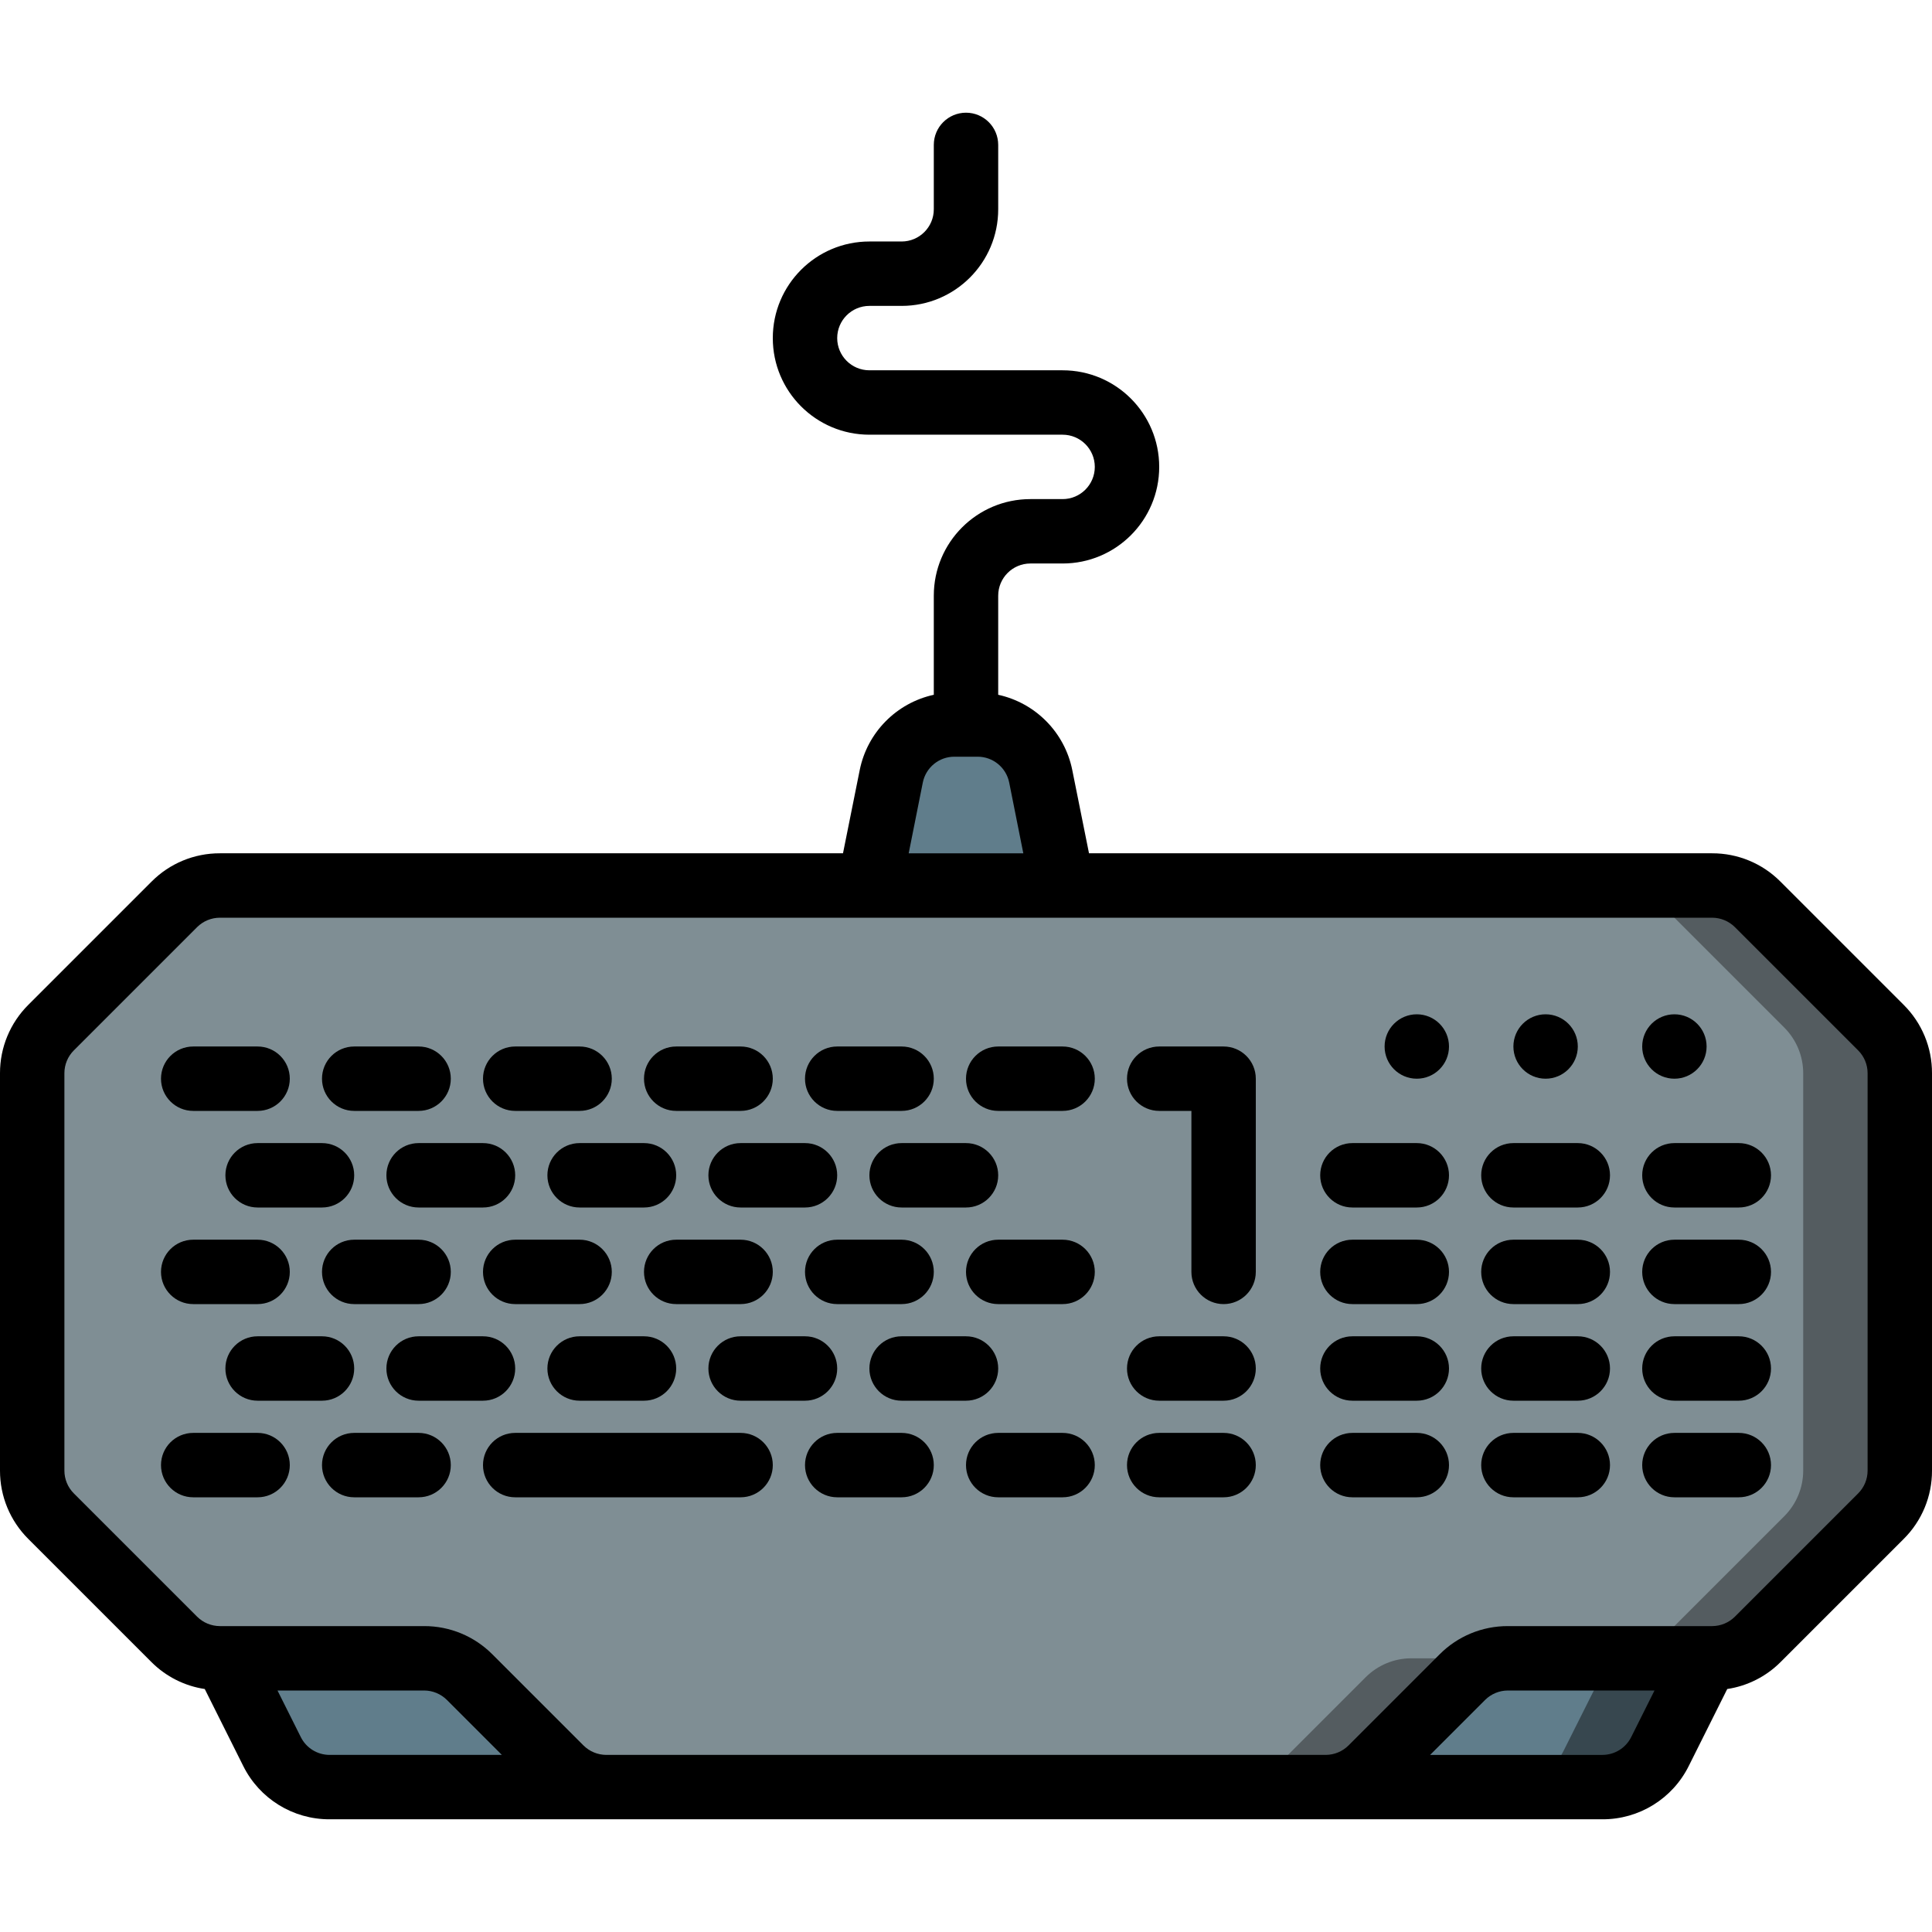 <svg height="512" viewBox="0 0 60 53" width="512" xmlns="http://www.w3.org/2000/svg"><g id="Page-1" fill="none" fill-rule="evenodd"><g id="009---Keyboard" fill-rule="nonzero"><g id="Icons" transform="translate(1 19)"><path id="Shape" d="m58 10.83v12.34c-0.0.533-.213 1.044-.59 1.42l-3.82 3.82c-.376.377-.887.59-1.42.59h-6.34c-.533 0-1.044.213-1.42.59l-2.82 2.82c-.376.377-.887.59-1.42.59h-22.34c-.533-0-1.044-.213-1.42-.59l-2.82-2.82c-.376-.377-.887-.59-1.42-.59h-6.34c-.533-0-1.044-.213-1.42-.59l-3.82-3.82c-.377-.376-.59-.887-.59-1.42v-12.34c0-.533.213-1.044.59-1.42l3.82-3.82c.376-.377.887-.59 1.42-.59h46.34c.533 0 1.044.213 1.42.59l3.82 3.82c.377.376.59.887.59 1.42z" fill="#7f8e94"/><path id="Shape" d="m41.41 29.59-2.82 2.82c-.376.377-.887.59-1.42.59h3c.533-0 1.044-.213 1.42-.59l2.82-2.82c.376-.377.887-.59 1.42-.59h-3c-.533 0-1.044.213-1.42.59z" fill="#545c60"/><path id="Shape" d="m57.41 9.41-3.82-3.82c-.376-.377-.887-.59-1.42-.59h-3c.533 0 1.044.213 1.42.59l3.82 3.82c.377.376.59.887.59 1.42v12.34c-0.0.533-.213 1.044-.59 1.42l-3.82 3.82c-.376.377-.887.59-1.42.59h3c.533-0 1.044-.213 1.42-.59l3.82-3.82c.377-.376.59-.887.59-1.42v-12.34c-0-.533-.213-1.044-.59-1.42z" fill="#545c60"/><g fill="#607d8b"><path id="Shape" d="m32 5h-6l.678-3.392c.187-.935 1.008-1.608 1.962-1.608h.72c.954-0 1.775.673 1.962 1.608z"/><path id="Shape" d="m17.83 33h-8.59c-.759-0-1.452-.43-1.79-1.11l-1.45-2.89h6.17c.533 0 1.044.213 1.42.59l2.82 2.82c.376.377.887.59 1.42.59z"/><path id="Shape" d="m52 29-1.45 2.89c-.338.68-1.031 1.11-1.79 1.11h-8.59c.533-0 1.044-.213 1.42-.59l2.82-2.82c.376-.377.887-.59 1.42-.59z"/></g><path id="Shape" d="m49 29-1.45 2.89c-.338.68-1.031 1.11-1.79 1.11h3c.759-0 1.452-.43 1.79-1.11l1.45-2.89z" fill="#37474f"/></g><g id="Icons_copy" fill="#000"><path id="Shape" d="m4.707 48.121c.448.447 1.027.739 1.652.833l1.194 2.388c.505 1.019 1.546 1.662 2.683 1.658h39.528c1.137.004 2.178-.639 2.683-1.658l1.194-2.388c.625-.094 1.204-.386 1.652-.833l3.828-3.828c.565-.561.882-1.326.879-2.122v-12.342c.003-.796-.314-1.561-.879-2.122l-3.828-3.828c-.561-.565-1.325-.881-2.121-.879h-19.352l-.52-2.588c-.236-1.165-1.138-2.081-2.3-2.335v-3.077c0-.552.448-1 1-1h1c1.657 0 3-1.343 3-3 0-1.657-1.343-3-3-3h-6c-.552 0-1-.448-1-1s.448-1 1-1h1c1.657 0 3-1.343 3-3v-2c0-.552-.448-1-1-1s-1 .448-1 1v2c0 .552-.448 1-1 1h-1c-1.657 0-3 1.343-3 3s1.343 3 3 3h6c.552 0 1 .448 1 1s-.448 1-1 1h-1c-1.657 0-3 1.343-3 3v3.077c-1.162.254-2.064 1.17-2.3 2.335l-.52 2.588h-19.352c-.796-.002-1.56.314-2.121.879l-3.828 3.828c-.564.562-.881 1.326-.879 2.122v12.342c-.002.796.315 1.56.879 2.122zm4.635 2.326-.724-1.447h4.554c.265.001.519.106.707.293l1.707 1.707h-5.35c-.379-0-.725-.214-.894-.553zm40.422.553h-5.35l1.707-1.707c.188-.187.442-.292.707-.293h4.554l-.724 1.447c-.169.339-.515.553-.894.553zm-21.105-30.2c.095-.466.505-.801.981-.8h.72c.476-.001.886.334.981.8l.439 2.2h-3.56zm-26.659 9.029c-0-.266.105-.52.293-.708l3.828-3.828c.188-.187.442-.292.707-.293h46.344c.265.001.519.106.707.293l3.828 3.828c.188.188.293.442.293.708v12.342c0.0.266-.105.52-.293.708l-3.828 3.828c-.188.187-.442.292-.707.293h-6.344c-.796-.002-1.56.314-2.121.879l-2.828 2.828c-.188.187-.442.292-.707.293h-22.344c-.265-.001-.519-.106-.707-.293l-2.828-2.828c-.561-.565-1.325-.881-2.121-.879h-6.344c-.265-.001-.519-.106-.707-.293l-3.828-3.828c-.188-.188-.293-.442-.293-.708z"/><circle id="Oval" cx="44" cy="29" r="1"/><circle id="Oval" cx="48" cy="29" r="1"/><circle id="Oval" cx="52" cy="29" r="1"/><path id="Shape" d="m33 41h-2c-.552 0-1 .448-1 1s.448 1 1 1h2c.552 0 1-.448 1-1s-.448-1-1-1z"/><path id="Shape" d="m36 40h2c.552 0 1-.448 1-1s-.448-1-1-1h-2c-.552 0-1 .448-1 1s.448 1 1 1z"/><path id="Shape" d="m36 43h2c.552 0 1-.448 1-1s-.448-1-1-1h-2c-.552 0-1 .448-1 1s.448 1 1 1z"/><path id="Shape" d="m42 43h2c.552 0 1-.448 1-1s-.448-1-1-1h-2c-.552 0-1 .448-1 1s.448 1 1 1z"/><path id="Shape" d="m6 31h2c.552 0 1-.448 1-1s-.448-1-1-1h-2c-.552 0-1 .448-1 1s.448 1 1 1z"/><path id="Shape" d="m7 33c0 .552.448 1 1 1h2c.552 0 1-.448 1-1s-.448-1-1-1h-2c-.552 0-1 .448-1 1z"/><path id="Shape" d="m6 37h2c.552 0 1-.448 1-1s-.448-1-1-1h-2c-.552 0-1 .448-1 1s.448 1 1 1z"/><path id="Shape" d="m11 31h2c.552 0 1-.448 1-1s-.448-1-1-1h-2c-.552 0-1 .448-1 1s.448 1 1 1z"/><path id="Shape" d="m12 33c0 .552.448 1 1 1h2c.552 0 1-.448 1-1s-.448-1-1-1h-2c-.552 0-1 .448-1 1z"/><path id="Shape" d="m13 35h-2c-.552 0-1 .448-1 1s.448 1 1 1h2c.552 0 1-.448 1-1s-.448-1-1-1z"/><path id="Shape" d="m16 31h2c.552 0 1-.448 1-1s-.448-1-1-1h-2c-.552 0-1 .448-1 1s.448 1 1 1z"/><path id="Shape" d="m17 33c0 .552.448 1 1 1h2c.552 0 1-.448 1-1s-.448-1-1-1h-2c-.552 0-1 .448-1 1z"/><path id="Shape" d="m18 35h-2c-.552 0-1 .448-1 1s.448 1 1 1h2c.552 0 1-.448 1-1s-.448-1-1-1z"/><path id="Shape" d="m21 31h2c.552 0 1-.448 1-1s-.448-1-1-1h-2c-.552 0-1 .448-1 1s.448 1 1 1z"/><path id="Shape" d="m22 33c0 .552.448 1 1 1h2c.552 0 1-.448 1-1s-.448-1-1-1h-2c-.552 0-1 .448-1 1z"/><path id="Shape" d="m23 35h-2c-.552 0-1 .448-1 1s.448 1 1 1h2c.552 0 1-.448 1-1s-.448-1-1-1z"/><path id="Shape" d="m26 31h2c.552 0 1-.448 1-1s-.448-1-1-1h-2c-.552 0-1 .448-1 1s.448 1 1 1z"/><path id="Shape" d="m27 33c0 .552.448 1 1 1h2c.552 0 1-.448 1-1s-.448-1-1-1h-2c-.552 0-1 .448-1 1z"/><path id="Shape" d="m28 35h-2c-.552 0-1 .448-1 1s.448 1 1 1h2c.552 0 1-.448 1-1s-.448-1-1-1z"/><path id="Shape" d="m31 31h2c.552 0 1-.448 1-1s-.448-1-1-1h-2c-.552 0-1 .448-1 1s.448 1 1 1z"/><path id="Shape" d="m42 37h2c.552 0 1-.448 1-1s-.448-1-1-1h-2c-.552 0-1 .448-1 1s.448 1 1 1z"/><path id="Shape" d="m47 37h2c.552 0 1-.448 1-1s-.448-1-1-1h-2c-.552 0-1 .448-1 1s.448 1 1 1z"/><path id="Shape" d="m42 34h2c.552 0 1-.448 1-1s-.448-1-1-1h-2c-.552 0-1 .448-1 1s.448 1 1 1z"/><path id="Shape" d="m47 34h2c.552 0 1-.448 1-1s-.448-1-1-1h-2c-.552 0-1 .448-1 1s.448 1 1 1z"/><path id="Shape" d="m42 40h2c.552 0 1-.448 1-1s-.448-1-1-1h-2c-.552 0-1 .448-1 1s.448 1 1 1z"/><path id="Shape" d="m47 40h2c.552 0 1-.448 1-1s-.448-1-1-1h-2c-.552 0-1 .448-1 1s.448 1 1 1z"/><path id="Shape" d="m47 43h2c.552 0 1-.448 1-1s-.448-1-1-1h-2c-.552 0-1 .448-1 1s.448 1 1 1z"/><path id="Shape" d="m52 37h2c.552 0 1-.448 1-1s-.448-1-1-1h-2c-.552 0-1 .448-1 1s.448 1 1 1z"/><path id="Shape" d="m52 34h2c.552 0 1-.448 1-1s-.448-1-1-1h-2c-.552 0-1 .448-1 1s.448 1 1 1z"/><path id="Shape" d="m52 40h2c.552 0 1-.448 1-1s-.448-1-1-1h-2c-.552 0-1 .448-1 1s.448 1 1 1z"/><path id="Shape" d="m52 43h2c.552 0 1-.448 1-1s-.448-1-1-1h-2c-.552 0-1 .448-1 1s.448 1 1 1z"/><path id="Shape" d="m33 35h-2c-.552 0-1 .448-1 1s.448 1 1 1h2c.552 0 1-.448 1-1s-.448-1-1-1z"/><path id="Shape" d="m8 38c-.552 0-1 .448-1 1s.448 1 1 1h2c.552 0 1-.448 1-1s-.448-1-1-1z"/><path id="Shape" d="m6 43h2c.552 0 1-.448 1-1s-.448-1-1-1h-2c-.552 0-1 .448-1 1s.448 1 1 1z"/><path id="Shape" d="m13 38c-.552 0-1 .448-1 1s.448 1 1 1h2c.552 0 1-.448 1-1s-.448-1-1-1z"/><path id="Shape" d="m13 41h-2c-.552 0-1 .448-1 1s.448 1 1 1h2c.552 0 1-.448 1-1s-.448-1-1-1z"/><path id="Shape" d="m18 38c-.552 0-1 .448-1 1s.448 1 1 1h2c.552 0 1-.448 1-1s-.448-1-1-1z"/><path id="Shape" d="m23 38c-.552 0-1 .448-1 1s.448 1 1 1h2c.552 0 1-.448 1-1s-.448-1-1-1z"/><path id="Shape" d="m23 41h-7c-.552 0-1 .448-1 1s.448 1 1 1h7c.552 0 1-.448 1-1s-.448-1-1-1z"/><path id="Shape" d="m27 39c0 .552.448 1 1 1h2c.552 0 1-.448 1-1s-.448-1-1-1h-2c-.552 0-1 .448-1 1z"/><path id="Shape" d="m28 41h-2c-.552 0-1 .448-1 1s.448 1 1 1h2c.552 0 1-.448 1-1s-.448-1-1-1z"/><path id="Shape" d="m36 31h1v5c0 .552.448 1 1 1s1-.448 1-1v-6c0-.552-.448-1-1-1h-2c-.552 0-1 .448-1 1s.448 1 1 1z"/></g></g></g></svg>